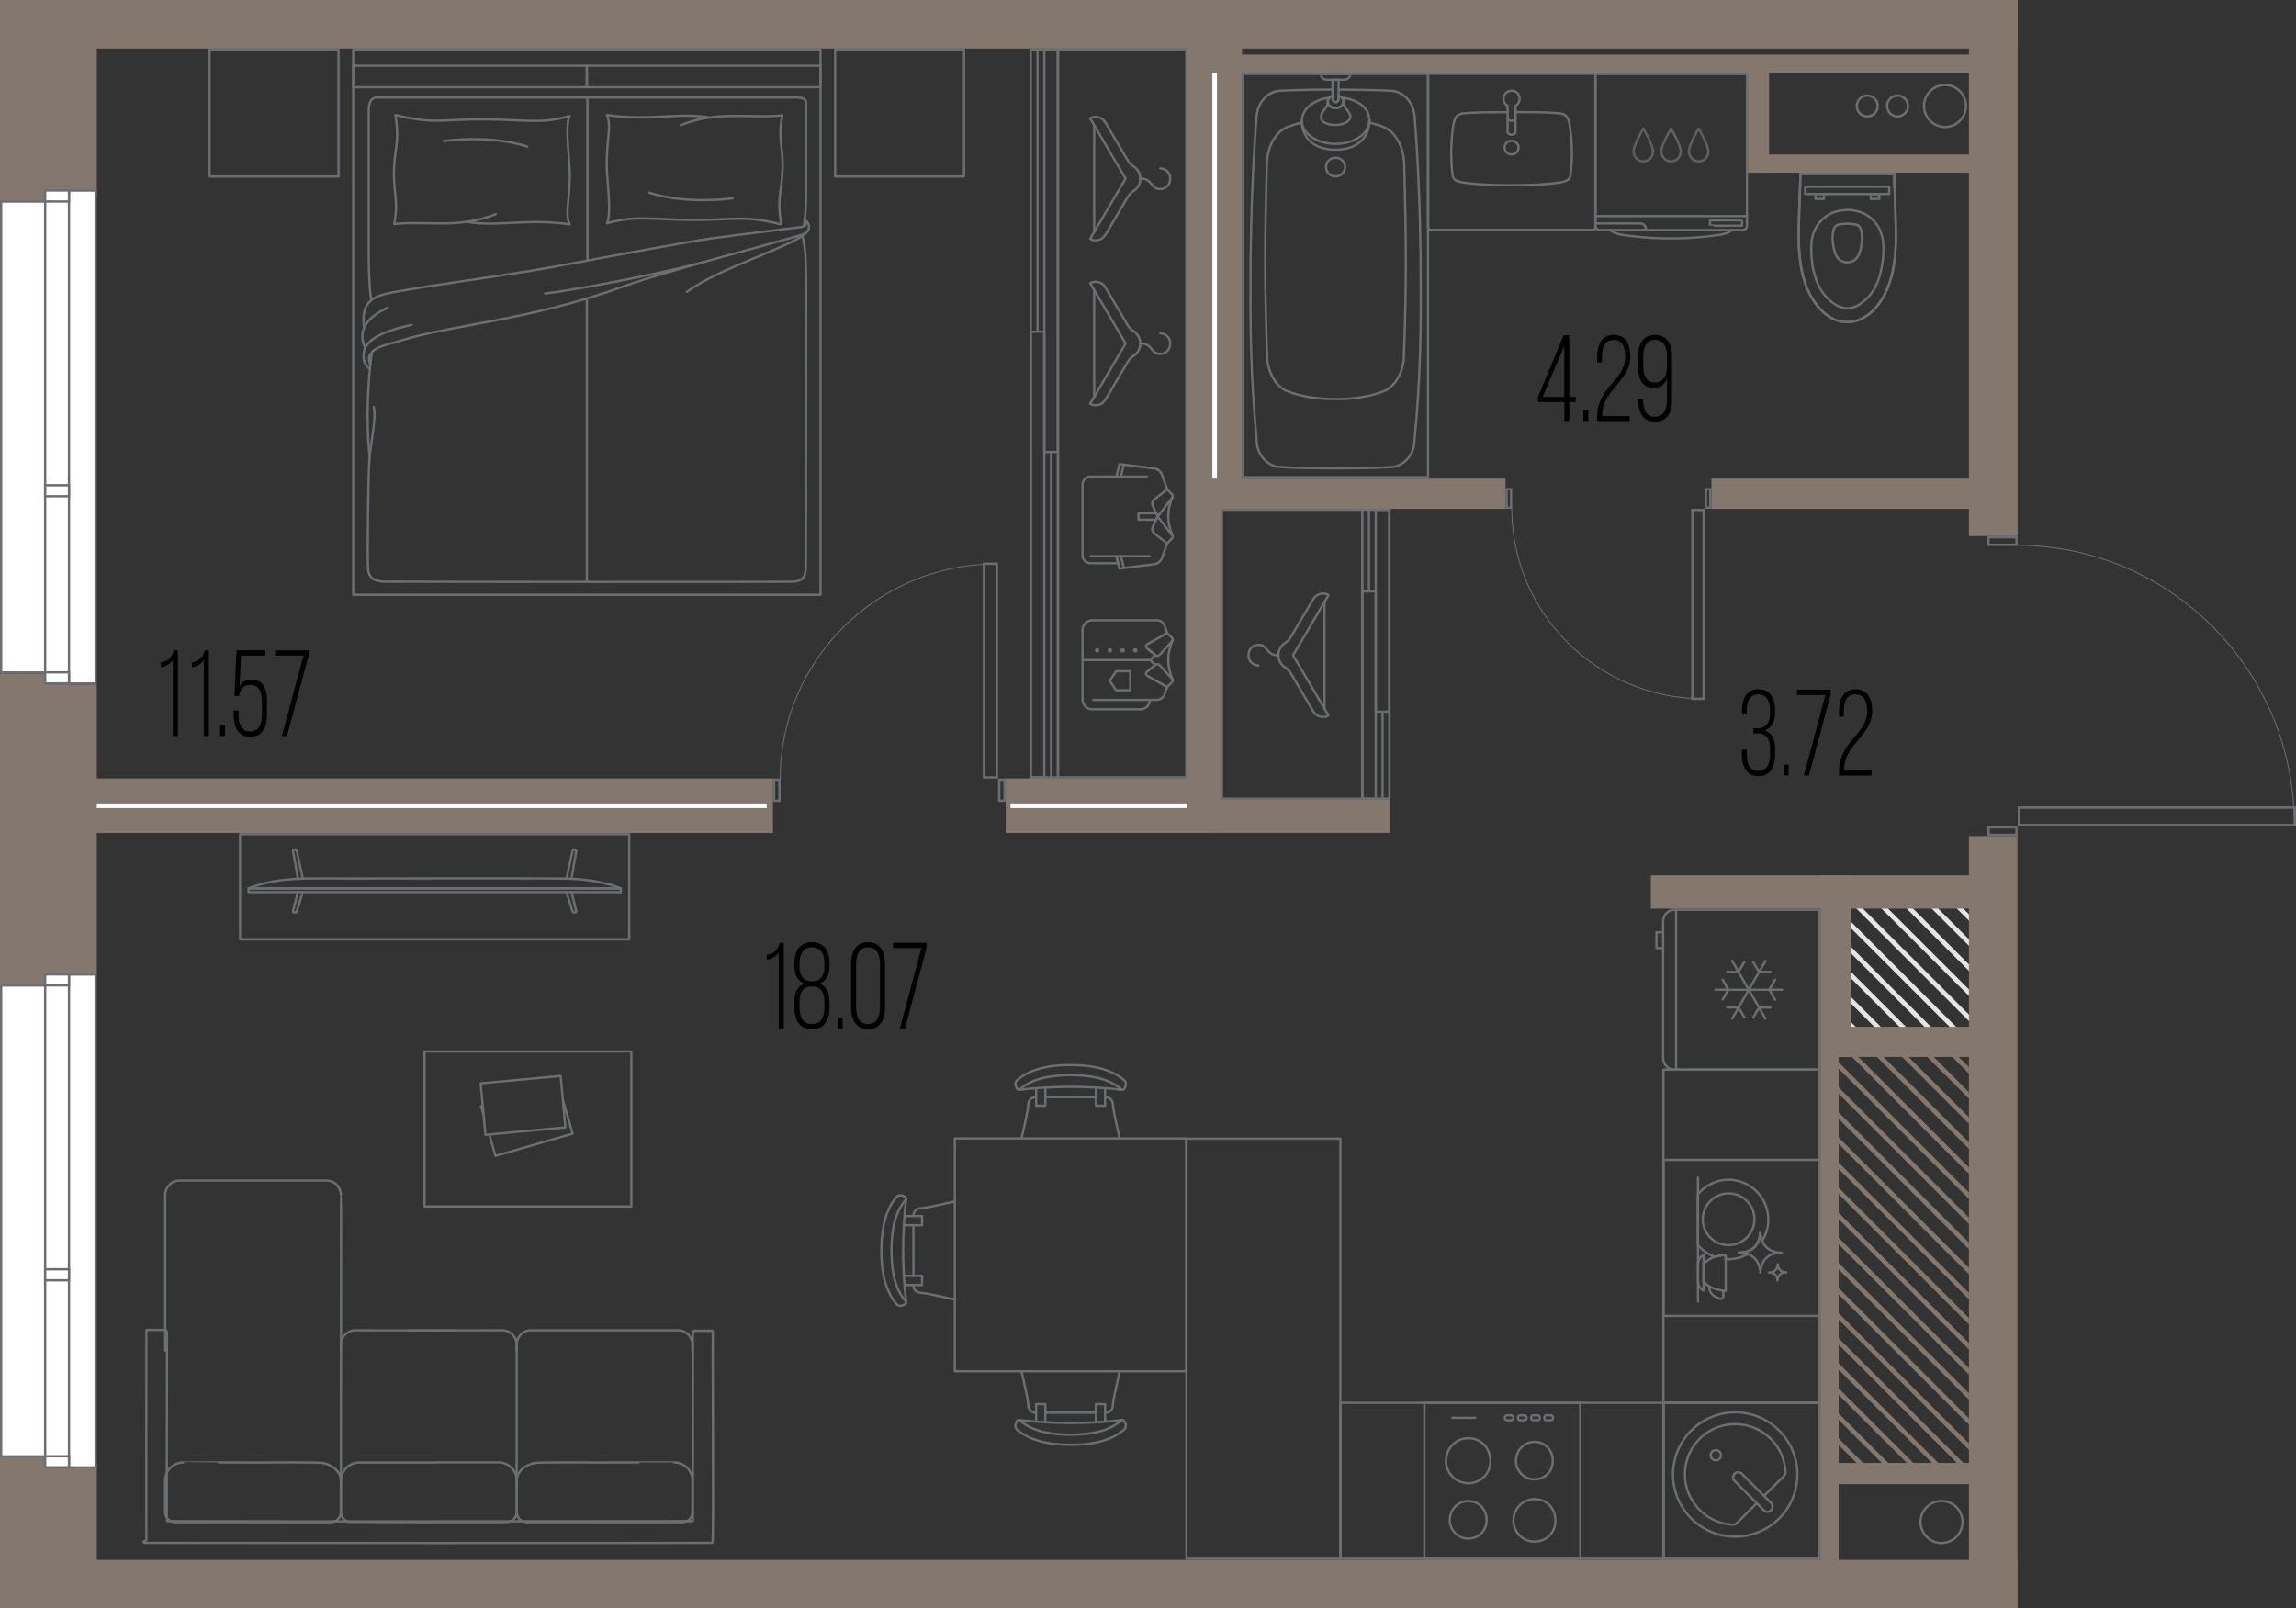 <?xml version="1.0" encoding="UTF-8"?><svg xmlns="http://www.w3.org/2000/svg" viewBox="0 0 250.4 175.42"><rect x="0" y="0" width="250.4" height="175.42" fill="#333333" stroke="none"/><defs><style>.cls-1,.cls-2{stroke-linecap:round;stroke-linejoin:round;stroke-width:.25px;}.cls-1,.cls-2,.cls-3,.cls-4{fill:none;}.cls-1,.cls-4{stroke:#6d6e71;}.cls-2{stroke:#606060;}.cls-5{fill:#fff;}.cls-3{stroke:#fff;stroke-width:.5px;}.cls-3,.cls-4{stroke-miterlimit:10;}.cls-6{fill:#e5e5e5;}.cls-7{fill:#6d6e71;}.cls-4{stroke-width:.1px;}.cls-8{fill:#84776d;}</style></defs><g id="_шахта_цвет"><polygon class="cls-8" points="199.97 159.08 199.97 159.78 201.26 161.07 201.97 161.07 199.97 159.08"/><polygon class="cls-8" points="199.97 156.34 199.97 157.05 204 161.07 204.7 161.07 199.97 156.34"/><polygon class="cls-8" points="199.97 153.6 199.97 154.31 206.73 161.07 207.44 161.07 199.97 153.6"/><polygon class="cls-8" points="199.97 150.87 199.97 151.58 209.47 161.07 210.18 161.07 199.97 150.87"/><polygon class="cls-8" points="199.97 148.13 199.97 148.84 212.21 161.07 212.91 161.07 199.97 148.13"/><polygon class="cls-8" points="199.97 145.4 199.97 146.1 214.73 160.87 214.73 160.16 199.97 145.4"/><polygon class="cls-8" points="199.97 142.66 199.97 143.37 214.73 158.13 214.73 157.42 199.97 142.66"/><polygon class="cls-8" points="199.97 139.92 199.97 140.63 214.73 155.39 214.73 154.69 199.97 139.92"/><polygon class="cls-8" points="199.97 137.19 199.97 137.9 214.73 152.66 214.73 151.95 199.97 137.19"/><polygon class="cls-8" points="199.97 134.45 199.97 135.16 214.73 149.92 214.73 149.21 199.97 134.45"/><polygon class="cls-8" points="199.97 131.72 199.97 132.42 214.73 147.18 214.73 146.48 199.97 131.72"/><polygon class="cls-8" points="199.97 128.98 199.97 129.69 214.73 144.45 214.73 143.74 199.97 128.98"/><polygon class="cls-8" points="199.97 126.24 199.97 126.95 214.73 141.71 214.73 141.01 199.97 126.24"/><polygon class="cls-8" points="199.97 123.51 199.97 124.21 214.73 138.98 214.73 138.27 199.97 123.51"/><polygon class="cls-8" points="199.97 120.77 199.97 121.48 214.73 136.24 214.73 135.53 199.97 120.77"/><polygon class="cls-8" points="199.97 118.04 199.97 118.74 214.73 133.5 214.73 132.8 199.97 118.04"/><polygon class="cls-8" points="199.97 115.3 199.97 116.01 214.73 130.77 214.73 130.06 199.97 115.3"/><polygon class="cls-8" points="201.04 113.64 200.34 113.64 214.73 128.03 214.73 127.33 201.04 113.64"/><polygon class="cls-8" points="203.78 113.64 203.07 113.64 214.73 125.3 214.73 124.59 203.78 113.64"/><polygon class="cls-8" points="206.52 113.64 205.81 113.64 214.73 122.56 214.73 121.85 206.52 113.64"/><polygon class="cls-8" points="209.25 113.64 208.55 113.64 214.73 119.82 214.73 119.12 209.25 113.64"/><polygon class="cls-8" points="211.99 113.64 211.28 113.64 214.73 117.09 214.73 116.38 211.99 113.64"/><polygon class="cls-8" points="214.72 113.64 214.02 113.64 214.73 114.35 214.73 113.64 214.72 113.64"/><polygon class="cls-6" points="201.45 111.06 201.45 111.76 201.8 112.11 202.5 112.11 201.45 111.06"/><polygon class="cls-6" points="201.45 108.32 201.45 109.03 204.53 112.11 205.24 112.11 201.45 108.32"/><polygon class="cls-6" points="201.45 105.58 201.45 106.29 207.27 112.11 207.98 112.11 201.45 105.58"/><polygon class="cls-6" points="201.45 102.85 201.45 103.56 210 112.11 210.71 112.11 201.45 102.85"/><polygon class="cls-6" points="201.45 100.11 201.45 100.82 212.74 112.11 213.45 112.11 201.45 100.11"/><polygon class="cls-6" points="202.89 98.82 202.18 98.82 215 111.63 215 110.92 202.89 98.82"/><polygon class="cls-6" points="205.63 98.82 204.92 98.82 215 108.89 215 108.18 205.63 98.82"/><polygon class="cls-6" points="208.36 98.82 207.66 98.82 215 106.16 215 105.45 208.36 98.82"/><polygon class="cls-6" points="211.1 98.82 210.39 98.82 215 103.42 215 102.71 211.1 98.82"/><polygon class="cls-6" points="213.84 98.82 213.13 98.82 215 100.68 215 99.98 213.84 98.82"/></g><g id="_водоотвод"><circle class="cls-1" cx="211.74" cy="166" r="2.29"/><circle class="cls-1" cx="212.12" cy="11.56" r="2.29"/><circle class="cls-1" cx="206.94" cy="11.56" r="1.14"/><circle class="cls-1" cx="203.64" cy="11.56" r="1.14"/></g><g id="_мебель"><line class="cls-1" x1="64.06" y1="28.34" x2="64.06" y2="10.63"/><rect class="cls-1" x="38.52" y="5.41" width="50.96" height="59.46"/><rect class="cls-1" x="64" y="7.17" width="25.48" height="2.34" transform="translate(153.48 16.68) rotate(-180)"/><rect class="cls-1" x="38.52" y="7.17" width="25.48" height="2.34" transform="translate(102.52 16.68) rotate(-180)"/><path class="cls-1" d="M77.41,12.82c-3.35-.6-6.52.41-11.22-.28.58,1.22-.16,3.21,0,6.11.11,1.98.48,4.74,0,5.71,3.16-.93,4.8-.37,9.73-.37,4.26,0,5.11-.54,9.27.48-.51-3.21.16-3.6.16-6.53,0-2.2-.52-2.92-.02-5.36-3.63.37-6.99-.56-11.09,1.07"/><path class="cls-1" d="M79.92,21.62s-4.9.75-9.11-.6"/><path class="cls-1" d="M50.9,24.19c3.35.6,6.52-.41,11.22.28-.58-1.22.16-3.21,0-6.11-.11-1.98-.48-4.74,0-5.71-3.16.93-4.8.37-9.73.37-4.26,0-5.11.54-9.27-.48.51,3.21-.16,3.6-.16,6.53,0,2.2.52,2.92.02,5.36,3.63-.37,6.99.56,11.09-1.07"/><path class="cls-1" d="M48.38,15.38s4.9-.75,9.11.6"/><path class="cls-1" d="M87.66,24.67s.26-1.41.25-3.55,0-9.48,0-9.81,0-.68-1.14-.68-45.16,0-45.67,0-.88.41-.88,1.33,0,13.36,0,16.31c0,1.59.1,3.77.29,4.45"/><path class="cls-1" d="M87.73,24.23c.28.23.15.43-.31.52s-6.61.8-9.82,1.25c-3.21.45-12.02,2.15-17.36,3.13-5.34.98-16.99,2.46-18.7,3.07-1.4.5-2.11,1.3-1.84,3.53"/><path class="cls-1" d="M42.27,33.56c-3.75,1.74-2.66,3.87-2.44,4.39"/><path class="cls-1" d="M44.89,35.44c-2.08.43-4.94,1.28-5.21,2.96-.22,1.38.66,1.84.66,1.84"/><path class="cls-1" d="M87.76,23.98c.45.2.86,1.22-.22,1.59-1.67.57-14.83,3.97-19.34,5.6-10.7,3.87-18.55,4.13-24.57,6-1.43.45-4.03.8-3.24,2.6"/><path class="cls-1" d="M40.58,38.38c-.17.72-.82,6.2-.27,11.49"/><path class="cls-1" d="M40.78,44.38c.24,1.3-.28,3.62-.46,5.31-.18,1.68-.25,10.73-.19,12.19s.9,1.63,2.83,1.56"/><path class="cls-1" d="M42.96,63.44c2.24.03,42.43.04,43.42.01s1.51-.34,1.51-1.72c0-.91.03-17.02.03-26.78,0-5.04.06-7.78-.43-9.21"/><path class="cls-1" d="M87.91,25.38c-1.28,1.43-9.49,3.83-13.01,6.46"/><path class="cls-1" d="M76.73,28.58c-2.68.77-11.5,2.67-17.28,3.44"/><rect class="cls-1" x="91.19" y="5.3" width="13.84" height="14.06" transform="translate(85.78 110.44) rotate(-90)"/><rect class="cls-1" x="22.98" y="5.3" width="13.84" height="14.06" transform="translate(17.56 42.23) rotate(-90)"/><line class="cls-1" x1="64" y1="63.46" x2="64" y2="32.72"/><path class="cls-1" d="M75.51,147.31c0-.15.01-.69-.01-.84-.02-.13-.05-.26-.1-.39-.2-.5-.67-.89-1.2-.97-.08-.01-.17-.02-.25-.02-.04,0-16,0-16.04,0-.05,0-.1,0-.14,0-.19.02-.38.07-.55.16-.27.13-.49.34-.65.6-.09.15-.15.31-.19.47-.02.07-.03.15-.03.22,0,.03,0,.07,0,.11,0,.02,0,14.83,0,14.84"/><path class="cls-1" d="M66.05,159.51c-.29.02-7.61-.06-7.7.06,0,0-.03,0-.03,0-.47.09-.92.28-1.29.59-.34.28-.6.67-.66,1.11,0,.06-.01.12-.02.18,0,.01,0,.03,0,.04,0,.04,0,3.43,0,3.47,0,.09.02.19.05.28.11.37.42.66.79.75.07.02.14.03.21.03.11,0,16.97,0,17.07,0,.13,0,.25-.03.37-.08.21-.09.4-.25.52-.44.11-.17.16-.37.16-.58,0-.04,0-3.43,0-3.47,0-.05,0-.11,0-.16-.02-.18-.06-.36-.13-.53-.22-.54-.68-.97-1.23-1.15-.15-.05-.31-.08-.47-.1-.05,0-.11,0-.16,0,0-.01-7.46,0-7.46,0h0Z"/><path class="cls-1" d="M18.02,147.31c0-.1,0-16.99,0-17.08,0-.11.03-.22.06-.33.1-.37.35-.69.67-.9.21-.13.46-.22.71-.24.05,0,.09,0,.14,0,.11,0,16.01,0,16.11,0,.14,0,.27.04.4.08.32.11.6.32.79.6.13.19.22.42.26.65.01.06.02.13.02.2.05.06-.03,31.15,0,31.21"/><path class="cls-1" d="M27.48,159.51c.29.02,7.61-.06,7.7.06,0,0,.03,0,.03,0,.47.09.92.28,1.29.59.34.28.61.68.66,1.13.03.05,0,3.56.01,3.68,0,.09-.02.19-.05.28-.11.37-.43.66-.81.74-.06.01-.13.02-.19.03-.13,0-16.96,0-17.08,0-.12,0-.24-.03-.35-.08-.21-.09-.4-.25-.52-.44-.11-.17-.16-.37-.16-.58,0-.04,0-3.43,0-3.47,0-.05,0-.11,0-.16.02-.18.06-.36.13-.53.22-.54.68-.97,1.23-1.15.15-.05.31-.08.47-.1.05,0,.11,0,.16,0,0-.01,7.46,0,7.46,0h0Z"/><path class="cls-1" d="M47.55,159.51s-8.35,0-8.38,0c-.06,0-.12,0-.18.01-.15.02-.3.05-.45.1-.67.22-1.19.82-1.32,1.51-.06.16-.03,3.61-.03,3.86,0,.14.04.27.1.39.13.28.38.49.66.58.08.03.17.04.25.05.03.02,17,0,17.05,0,.24,0,.49-.09.68-.24.2-.16.33-.37.39-.62.02-.08.03-.16.03-.24v-3.43s0-.08,0-.11c0-.04,0-.09-.01-.14-.08-.71-.58-1.33-1.24-1.59-.18-.07-.37-.12-.56-.14-.05,0-.11,0-.16,0-.04,0-6.77,0-6.82,0Z"/><path class="cls-1" d="M56.35,147.31c0-.23.02-.74-.03-.96-.07-.35-.26-.66-.53-.89-.14-.12-.31-.21-.48-.28-.13-.05-.27-.07-.4-.09-.03,0-.07,0-.11,0-.02,0-10.15.02-10.18.01"/><path class="cls-1" d="M37.18,147.31c0-.23-.02-.74.03-.96.07-.35.26-.66.53-.89.14-.12.31-.21.48-.28.13-.05.27-.07.4-.09.03,0,.07,0,.11,0,.02,0,10.82.02,10.84.01"/><path class="cls-1" d="M15.67,168.11s0,.01,0,.01c0,0,0,.01,0,.01,0,0,0,.01,0,.01,0,0,0,.01,0,.01,0,0,0,.01,0,.01,0,0,0,.01,0,.01,0,0,0,.01,0,.01,0,0,0,.01,0,.01,0,0,0,.01,0,.01,0,0,0,.01,0,.01,0,.01,0,.01,0,.01,0,.01,0,.01,0,.01,0,.01.01.01.01.01,0,0,.01.01.01.01,0,0,.01.01.01.01.01,0,.01.01.01.01.01,0,.01,0,.01,0,.01,0,.01,0,.01,0,0,0,.01,0,.01,0,0,0,.01,0,.01,0,0,0,.01,0,.01,0,0,0,.01,0,.01,0,4,.02,57.85.04,61.85,0,0,0,0,0,.01,0,0,0,0,0,.01,0,0,0,0,0,.01,0,0,0,0,0,.01,0,0,0,0,0,.01,0,0,0,0,0,.01-.01,0,0,0,0,.01-.01,0,0,0,0,.01-.01,0,0,0,0,.01-.01,0,0,0,0,0-.01,0,0,0,0,0-.01,0,0,0,0,0-.01.12-.18-.01-22.76.02-22.96,0,0,0,0,0-.01,0,0,0,0,0-.01,0,0,0,0,0-.01,0,0,0,0,0-.01,0,0,0,0,0-.01,0,0,0,0,0-.01,0,0,0,0-.01-.01,0,0,0,0-.01-.01,0,0,0,0-.01-.01,0,0,0,0-.01-.01,0,0,0,0-.01,0,0,0,0,0-.01,0,0,0,0,0-.01,0,0,0,0,0-.01,0,0,0,0,0-.01,0,0,0,0,0-.01,0,0,0,0,0-.01,0,0,0,0,0-.01,0,0,0,0,0-.01,0,0,0,0,0-.01,0,0,0,0,0-.01,0,0,0,0,0-.01,0,0,0,0,0-.01,0h-1.82s0,0-.01,0c0,0,0,0-.01,0,0,0,0,0-.01,0,0,0,0,0-.01,0,0,0,0,0-.01,0,0,0,0,0-.01,0,0,0,0,0-.01,0,0,0,0,0-.01,0,0,0,0,0-.01,0,0,0,0,0-.01,0,0,0,0,0-.01,0,0,0,0,0-.01,0,0,0,0,0-.01,0,0,0,0,0-.01.01,0,0,0,0-.01.01,0,0,0,0-.01.01,0,0,0,0-.01.01,0,0,0,0,0,.01,0,0,0,0,0,.01,0,0,0,0,0,.01,0,0,0,0,0,.01,0,0,0,0,0,.01,0,0,0,0,0,.01,0,0,0,0,0,.01,0,0,0,0,0,.01,0,0,0,0,0,.01,0,0,0,0,0,.01,0,0,0,0,0,.01,0,0,0,0,0,.01,0,0,0,0,0,.01-.01.07.02,20.42,0,20.48,0,0,0,0,0,.01,0,0,0,0,0,.01,0,0,0,0,0,.01,0,0,0,0,0,.01,0,0,0,0,0,.01,0,0,0,0,0,.01,0,0,0,0,0,.01,0,0,0,0-.01.01,0,0,0,0-.01.01,0,0,0,0-.01.01,0,0,0,0-.01.01,0,0,0,0-.01,0,0,0,0,0-.01,0,0,0,0,0-.01,0,0,0,0,0-.01,0,0,0,0,0-.01,0,0,0,0,0-.01,0-14.3.01-42.88.05-57.17,0,0,0-.01,0-.01,0,0,0-.01,0-.01,0-.01,0-.01,0-.01,0-.01,0-.01,0-.01,0-.01,0-.01-.01-.01-.01,0,0-.01-.01-.01-.01,0,0-.01-.01-.01-.01,0-.01-.01-.01-.01-.01,0-.01,0-.01,0-.01,0-.01,0-.01,0-.01,0,0,0-.01,0-.01,0,0,0-.01,0-.01,0,0,0-.01,0-.01,0,0,0-.01,0-.01,0,0,0-.01,0-.01,0,0,0-.01,0-.01-.05-.07.02-20.42,0-20.49-.01-.14-.13-.24-.26-.24h-1.82s-.01,0-.01,0c0,0-.01,0-.01,0,0,0-.01,0-.01,0,0,0-.01,0-.01,0,0,0-.01,0-.01,0,0,0-.01,0-.01,0,0,0-.01,0-.01,0,0,0-.01,0-.01,0,0,0-.01,0-.01,0,0,0-.01,0-.01,0,0,0-.01,0-.01,0-.01,0-.01,0-.01,0-.01,0-.01,0-.01,0-.01,0-.01.01-.01.01,0,0-.01.01-.01.01,0,0-.01.01-.01.01,0,.01-.01.01-.01.01,0,.01,0,.01,0,.01,0,.01,0,.01,0,.01,0,0,0,.01,0,.01,0,0,0,.01,0,.01,0,0,0,.01,0,.01,0,0,0,.01,0,.01,0,0,0,.01,0,.01,0,0,0,.01,0,.01,0,0,0,.01,0,.01,0,0,0,.01,0,.01,0,0,0,.01,0,.01-.01.03,0,22.75,0,22.79Z"/><path class="cls-1" d="M46.3,131.59v-16.91s22.55,0,22.55,0v16.91s-22.55,0-22.55,0ZM52.42,118.16l.52,5.61,8.72-.81-.52-5.61-8.72.81ZM52.65,120.6l-.18.05.27.93-.09-.98ZM54.04,126.07l8.41-2.43-1.07-3.69.28,3.01-8.3.77.68,2.34Z"/><g id="AG-FURNITURE"><g id="POLYLINE"><polyline class="cls-1" points="113 154.93 113 153.14 114 153.14 114 155.03"/></g><g id="POLYLINE-2"><polyline class="cls-1" points="120.52 154.93 120.52 153.14 119.52 153.14 119.52 155.03"/></g><g id="POLYLINE-3"><path class="cls-1" d="M111.16,154.88c3.7.43,7.5.43,11.21,0"/></g><g id="POLYLINE-4"><path class="cls-1" d="M116.76,157.58c1.74,0,3.58-.21,5.1-1.12.23-.14.45-.3.66-.47.09-.08.2-.17.23-.29.05-.15.04-.31-.02-.46-.05-.1-.1-.25-.19-.31-.06-.05-.14-.06-.21-.03-.06.03-.11.09-.16.13-1.5,1.22-3.54,1.43-5.41,1.45-1.87-.02-3.91-.23-5.41-1.45-.05-.04-.1-.1-.16-.13-.07-.04-.16-.02-.22.03-.09.07-.13.22-.18.31-.07.15-.07.32-.02.47.04.12.14.2.23.28.2.17.43.33.66.47,1.53.91,3.36,1.11,5.1,1.12Z"/></g></g><line class="cls-1" x1="114" y1="154.08" x2="119.52" y2="154.08"/><g id="AG-FURNITURE-2"><g id="POLYLINE-5"><polyline class="cls-1" points="120.52 118.81 120.52 120.6 119.52 120.6 119.52 118.72"/></g><g id="POLYLINE-6"><polyline class="cls-1" points="113 118.81 113 120.6 114 120.6 114 118.72"/></g><g id="POLYLINE-7"><path class="cls-1" d="M122.36,118.86c-3.7-.43-7.5-.43-11.21,0"/></g><g id="POLYLINE-8"><path class="cls-1" d="M116.76,116.16c-1.74,0-3.58.21-5.1,1.12-.23.14-.45.3-.66.47-.09.08-.2.17-.23.29-.05.15-.04.31.02.46.05.1.1.25.19.31.06.05.14.06.21.03.06-.03.11-.09.16-.13,1.5-1.22,3.54-1.43,5.41-1.45,1.87.02,3.91.23,5.41,1.45.05.04.1.1.16.13.07.04.16.02.22-.03.09-.07.13-.22.18-.31.07-.15.07-.32.02-.47-.04-.12-.14-.2-.23-.28-.2-.17-.43-.33-.66-.47-1.53-.91-3.36-1.11-5.1-1.12Z"/></g></g><line class="cls-1" x1="119.52" y1="119.66" x2="114" y2="119.66"/><path class="cls-1" d="M112.94,154.08c-.42,0-.77-.33-.79-.75-.04-.78-.39-2.12-.74-3.76"/><path class="cls-1" d="M120.58,154.08c.42,0,.77-.33.79-.75.04-.78.39-2.12.74-3.76"/><path class="cls-1" d="M122.11,124.18c-.35-1.65-.7-2.99-.74-3.77-.02-.42-.37-.75-.79-.75"/><path class="cls-1" d="M111.41,124.18c.35-1.65.7-2.99.74-3.77.02-.42.37-.75.79-.75"/><rect class="cls-1" x="104.06" y="124.25" width="25.39" height="25.25" transform="translate(253.63 20.11) rotate(90)"/><g id="AG-FURNITURE-3"><g id="POLYLINE-9"><polyline class="cls-1" points="98.77 132.63 100.56 132.63 100.56 133.63 98.68 133.63"/></g><g id="POLYLINE-10"><polyline class="cls-1" points="98.77 140.15 100.56 140.15 100.56 139.15 98.68 139.15"/></g><g id="POLYLINE-11"><path class="cls-1" d="M98.82,130.79c-.43,3.7-.43,7.5,0,11.21"/></g><g id="POLYLINE-12"><path class="cls-1" d="M96.12,136.39c0,1.74.21,3.58,1.12,5.1.14.23.3.45.47.66.08.09.17.2.29.23.15.05.31.04.46-.02.1-.05.25-.1.31-.19.05-.06.06-.14.03-.21-.03-.06-.09-.11-.13-.16-1.22-1.5-1.43-3.54-1.45-5.41.02-1.87.23-3.91,1.45-5.41.04-.05.1-.1.13-.16.04-.07.02-.16-.03-.22-.07-.09-.22-.13-.31-.18-.15-.07-.32-.07-.47-.02-.12.04-.2.14-.28.23-.17.2-.33.43-.47.66-.91,1.53-1.11,3.36-1.12,5.1Z"/></g></g><line class="cls-1" x1="99.62" y1="133.63" x2="99.62" y2="139.15"/><path class="cls-1" d="M99.62,132.57c0-.42.33-.77.75-.79.78-.04,2.12-.39,3.76-.74"/><path class="cls-1" d="M99.62,140.21c0,.42.33.77.75.79.78.04,2.12.39,3.76.74"/><circle class="cls-1" cx="189.24" cy="160.82" r="6.78"/><path class="cls-1" d="M192.38,163.16l2.13-2.13c.14-.14.22-.33.21-.53-.18-3.26-3.23-5.77-6.66-5.05-2.07.43-3.74,2.11-4.18,4.18-.72,3.43,1.79,6.47,5.05,6.66.2.01.39-.07.53-.21l2.13-2.13"/><circle class="cls-1" cx="187.13" cy="158.72" r=".56"/><rect class="cls-1" x="188.34" y="162.17" width="5.65" height="1.12" rx=".56" ry=".56" transform="translate(171.06 -87.51) rotate(45)"/><rect class="cls-1" x="181.41" y="153" width="17.01" height="17.01" transform="translate(351.42 -28.41) rotate(90)"/><rect class="cls-1" x="181.41" y="153" width="17.01" height="17.01" transform="translate(351.42 -28.41) rotate(90)"/><path class="cls-1" d="M182.79,99.23v17.43s0-17.43,0-17.43ZM182.62,116.66c-.68,0-1.24-.56-1.24-1.24v-14.95c0-.68.56-1.24,1.24-1.24h15.8s0,17.43,0,17.43h-15.8ZM181.35,103.41h-.7s0-1.73,0-1.73h.7M187.08,107.95h7.29M193.58,109.03l-.62-1.08.62-1.08M187.87,106.86l.62,1.08-.62,1.08M188.9,104.79l3.64,6.31M191.21,110.97l.63-1.08h1.25M190.23,104.93l-.63,1.08h-1.25M192.55,104.79l-3.64,6.31M188.36,109.88h1.25s.63,1.08.63,1.08M193.09,106.01h-1.25s-.63-1.08-.63-1.08"/><path class="cls-1" d="M155.34,153v17.01s17.01,0,17.01,0v-17.01s-17.01,0-17.01,0ZM160.12,167.81c-1.1,0-2.01-.91-2.01-2,0-1.18.91-2.09,2.01-2.09,1.19,0,2.01.91,2.01,2.09,0,1.09-.82,2-2.01,2ZM167.34,161.35c-1.1,0-2.01-.91-2.01-2,0-1.18.91-2.09,2.01-2.09,1.19,0,2.01.91,2.01,2.09,0,1.09-.82,2-2.01,2ZM167.34,168.14c-1.25,0-2.29-1.03-2.29-2.27,0-1.34,1.04-2.37,2.29-2.37,1.35,0,2.29,1.03,2.29,2.37,0,1.24-.94,2.27-2.29,2.27ZM160.12,161.77c-1.32,0-2.42-1.09-2.42-2.4,0-1.42,1.1-2.51,2.42-2.51,1.43,0,2.42,1.09,2.42,2.51,0,1.31-.99,2.4-2.42,2.4Z"/><rect class="cls-1" x="168.43" y="154.37" width=".94" height=".55" rx=".24" ry=".24" transform="translate(337.79 309.28) rotate(-180)"/><rect class="cls-1" x="166.99" y="154.37" width=".94" height=".55" rx=".24" ry=".24" transform="translate(334.92 309.28) rotate(-180)"/><rect class="cls-1" x="165.55" y="154.37" width=".94" height=".55" rx=".24" ry=".24" transform="translate(332.04 309.28) rotate(-180)"/><rect class="cls-1" x="164.11" y="154.37" width=".94" height=".55" rx=".24" ry=".24" transform="translate(329.16 309.28) rotate(-180)"/><line class="cls-1" x1="160.9" y1="154.64" x2="158.38" y2="154.64"/><rect class="cls-1" x="181.41" y="126.51" width="17.01" height="17.01" transform="translate(324.93 -54.9) rotate(90)"/><circle class="cls-1" cx="188.52" cy="132.98" r="2.82"/><path class="cls-1" d="M192.93,138.78s.01,0,.02,0c.02,0,.05,0,.07,0,.05,0,.1,0,.15-.02.22-.04.4-.14.52-.3.06-.08.11-.17.14-.28.03-.09.04-.18.05-.29,0,0,0,0,0,0,0,0,0,0,0,0,0,0,0,.02,0,.02,0,0,0,0,0,.01.01.21.08.4.21.55.09.11.21.19.35.24.1.04.21.06.34.06h0s.03,0,.04,0c0,0,0,0,0,0,0,0,0,0,0,0,0,0,0,0,0,0,0,0,0,0,0,0-.02,0-.04,0-.06,0-.02,0-.04,0-.06,0-.13,0-.24.04-.35.08-.14.06-.25.16-.34.29-.06.09-.1.2-.13.31-.02.07-.03.21-.03.21,0,0,0,0,0,0,0-.01,0-.03,0-.04,0-.02,0-.04,0-.06-.02-.16-.08-.3-.16-.43-.08-.12-.2-.21-.33-.27-.09-.04-.17-.06-.26-.07-.05,0-.09,0-.14-.01-.01,0-.02,0-.03,0,0,0-.01,0-.01,0,0,0,0,0,0,0,0,0,0,0,0,0Z"/><line class="cls-1" x1="185.18" y1="128.44" x2="185.18" y2="141.95"/><path class="cls-1" d="M188.2,137.3c.11,0,.2.04.31.04.76,0,1.46-.21,2.08-.55-.17-.06-.34-.12-.52-.14-.11-.01-.23-.02-.34-.03-.03,0-.06,0-.08,0-.02,0-.03,0-.03,0,0,0,0,0,0,0,0,0,0,0,0,0,.01,0,.03,0,.05,0,.06,0,.11,0,.17-.01.12,0,.25-.02.37-.04.55-.09.98-.34,1.28-.73.15-.2.27-.42.35-.68.07-.21.11-.44.12-.7,0,0,0-.01,0-.02,0,0,0,0,.01,0,0,0,0,.04,0,.06,0,0,0,.02,0,.03.02.29.09.56.2.81.43-.67.68-1.47.68-2.32,0-2.4-1.95-4.35-4.35-4.35-1.35,0-2.54.63-3.34,1.59v5.52c.5.6,1.16,1.05,1.9,1.31.59-.19,1.12-.21,1.12-.21v.45Z"/><path class="cls-1" d="M192.05,138.28c.06-.27.17-.53.31-.75.2-.31.48-.55.82-.7.26-.12.54-.18.86-.21.05,0,.1,0,.14,0,.04,0,.09,0,.14,0,0,0,0,0,0,0,0,0,0,0,0,0,0,0,0,0,0,0,0,0,0,0,0,0-.03,0-.07,0-.11,0h0c-.31,0-.58-.06-.84-.15-.36-.12-.65-.32-.87-.59-.13-.16-.23-.35-.31-.54-.1-.25-.18-.51-.2-.81,0,0,0-.02,0-.03,0-.02,0-.06,0-.06,0,0-.01,0-.01,0,0,0,0,0,0,.02-.01.26-.05.49-.12.7-.08.26-.2.49-.35.68-.31.39-.74.64-1.28.73-.12.02-.25.03-.37.04-.06,0-.11,0-.17.01-.02,0-.03,0-.05,0,0,0,0,0,0,0,0,0,0,0,0,0,0,0,.01,0,.03,0,.03,0,.06,0,.08,0,.11,0,.23.01.34.03.18.02.35.08.52.14.04.02.08.02.13.03.34.15.62.37.82.66.21.3.34.65.4,1.04,0,.05.01.1.02.15,0,.04,0,.07,0,.11,0,0,0,0,0,0,0,0,.04-.34.08-.51Z"/><path class="cls-1" d="M188.2,137.3v-.45s-.53.02-1.12.21c-.48.15-1,.41-1.3.87v1.77c.66,1.03,2.42,1.09,2.42,1.09v-3.49Z"/><path class="cls-1" d="M185.79,139.7v-1.77s0-1.09,0-1.09l-.1.07c-.32.22-.51.59-.51.98v1.84c0,.39.19.76.51.98l.1.07v-1.09Z"/><path class="cls-1" d="M187.94,140.76v.63c0,.2-.21.34-.4.25l-.45-.21c-.36-.17-.61-.5-.67-.89l-.05-.28"/><rect class="cls-1" x="181.41" y="116.66" width="17.01" height="36.34" transform="translate(379.83 269.66) rotate(180)"/><rect class="cls-1" x="146.17" y="153" width="35.24" height="17.01" transform="translate(327.59 323.01) rotate(180)"/><rect class="cls-1" x="129.39" y="124.19" width="16.79" height="45.82"/><g id="POLYLINE-13"><line class="cls-1" x1="196.36" y1="18.96" x2="206.58" y2="18.96"/></g><g id="POLYLINE-14"><path class="cls-1" d="M201.27,24.4c-.37.04-.79.02-1.09.27-.45.47-.33,1.72-.21,2.33.09.41.2.84.47,1.15.56.67,1.64.61,2.13-.11.24-.34.34-.78.41-1.18.1-.59.22-1.87-.31-2.25-.15-.11-.34-.14-.52-.16-.3-.04-.59-.06-.89-.05Z"/></g><g id="POLYLINE-15"><path class="cls-1" d="M201.22,22.92c-2.03.05-3.56,1.65-3.67,3.66-.11,1.84.26,4.19,1.47,5.63.61.7,1.41,1.37,2.37,1.41.97.04,1.79-.61,2.42-1.29,1-1.1,1.37-2.61,1.54-4.06.11-.98.11-2.01-.23-2.95-.6-1.63-2.2-2.53-3.9-2.41Z"/></g><g id="POLYLINE-16"><path class="cls-1" d="M196.36,18.96c-.07,2.02-.15,4.05-.19,6.07-.02,1.9.06,3.85.64,5.67.73,2.42,2.91,5.14,5.72,4.27,1.81-.63,2.96-2.4,3.55-4.14.62-1.85.7-3.82.68-5.76-.04-2.03-.12-4.08-.19-6.1-3.4-.02-6.81,0-10.21,0Z"/></g><g id="POLYLINE-17"><path class="cls-1" d="M196.36,18.96c-.06,1.92-.15,3.84-.19,5.76-.04,2.38.04,4.86,1.05,7.05,2.44,5.09,7.13,4.1,8.85-.89.6-1.77.71-3.67.7-5.52-.02-2.13-.13-4.26-.2-6.39"/></g><g id="POLYLINE-18"><line class="cls-1" x1="206.58" y1="18.96" x2="196.36" y2="18.96"/></g><path class="cls-1" d="M205.98,20.36h-9.03s-.07.03-.07.08v.72s9.16,0,9.16,0v-.72s-.03-.08-.07-.08Z"/><g id="POLYLINE-19"><path class="cls-1" d="M204.95,21.7c-.3,0-.61,0-.91,0-.02,0-.01,0-.02-.02,0-.12,0-.25,0-.38,0-.03-.01-.12,0-.14.02-.02.13,0,.16,0h.73s.03,0,.04.01c0,.18,0,.36,0,.53Z"/></g><g id="POLYLINE-20"><path class="cls-1" d="M197.99,21.7c.3,0,.61,0,.91,0,.02,0,.01,0,.02-.02,0-.12,0-.25,0-.38,0-.03.01-.12,0-.14-.02-.02-.13,0-.16,0h-.73s-.03,0-.04.01c0,.18,0,.36,0,.53Z"/></g><g id="AG-DETAILS"><g id="POLYLINE-22"><path class="cls-1" d="M165.62,16.1c.01-.48-.5-.86-.97-.72-.69.18-.76,1.12-.11,1.4.48.23,1.09-.16,1.07-.68Z"/></g></g><g id="AG-FIXTURE"><g id="POLYLINE-23"><path class="cls-1" d="M165.32,12.23c1.24,0,2.48,0,3.71.06,1.5.1,1.98-.05,2.2,1.62.18,1.27.24,2.56.17,3.85-.02.29-.04.58-.07.87-.03.27-.03.55-.16.8-.31.5-1.6.53-2.16.61-1.38.13-2.77.15-4.16.16-1.4,0-2.8-.03-4.19-.16-.33-.03-.66-.07-.99-.12-.41-.08-.93-.13-1.16-.51-.12-.25-.12-.53-.15-.79-.04-.42-.07-.84-.08-1.26-.04-1.17.02-2.34.19-3.49.22-1.67.75-1.47,2.24-1.58,1.21-.05,2.43-.05,3.64-.05"/></g><g id="POLYLINE-24"><path class="cls-1" d="M155.75,8.05h18.25s0,2.55,0,2.87c0,1.29,0,2.58,0,3.86,0,1.35,0,2.7,0,4.05,0,.51,0,5.08,0,5.59,0,.11,0,.23,0,.34,0,.19-.19.34-.38.32-3.26,0-8.17,0-11.43,0-1.05,0-2.09,0-3.14,0-.46,0-2.31,0-2.77,0-.13,0-.28.02-.39-.07-.13-.09-.15-.25-.14-.39,0-.23,0-.47,0-.7,0-.64,0-5.34,0-5.98,0-2.79,0-9.9,0-9.9Z"/></g></g><path class="cls-1" d="M165.58,10.26c-.31-.47-1.06-.5-1.41-.05-.35.4-.23,1.08.25,1.32v2.88c0,.37.86.37.86,0v-2.87c.45-.24.59-.87.29-1.28Z"/><path class="cls-1" d="M164.42,12.86c0,.43.86.43.86,0"/><g id="AG-FIXTURE-2"><g id="POLYLINE-25"><path class="cls-1" d="M175.63,25.09c3.96,0,7.93,0,11.89,0,.57,0,1.14,0,1.71,0,.27,0,.54,0,.81,0,.28,0,.51-.24.48-.52,0-2.5,0-7.46,0-7.46,0,0,0-6.15,0-9.04h-16.53c0,.29,0,1.11,0,1.39,0,1.28,0,2.55,0,3.83,0,2.56,0,5.12,0,7.67,0,1.23,0,2.37,0,3.61,0,.43.29.56.68.52.32,0,.64,0,.95,0Z"/></g><g id="POLYLINE-26"><line class="cls-1" x1="190.52" y1="23.57" x2="174" y2="23.57"/></g><g id="POLYLINE-27"><path class="cls-1" d="M175.63,25.09c.27.27.68.39,1.04.47.45.1.92.15,1.38.2,1.36.17,2.73.24,4.11.24,1.33,0,2.67-.06,3.99-.21.46-.05.93-.11,1.39-.18.47-.08,1-.19,1.36-.53"/></g></g><path class="cls-1" d="M179.5,24.99c0-.34-.28-.62-.62-.62h-4.84"/><path class="cls-1" d="M186.5,24.04s3.49-.03,3.49.01c0,0,0,.55,0,.55,0,0,0,.01-.01.01-.02-.01-3.49.03-3.49-.01,0,0,0-.55,0-.55,0,0,0-.01.01-.01Z"/><path class="cls-2" d="M178.17,16.55c0,.58.47,1.05,1.05,1.05s1.05-.47,1.05-1.05"/><path class="cls-2" d="M179.22,14.03s-1.13,1.88-1.05,2.52"/><path class="cls-2" d="M179.22,14.03s1.13,1.88,1.05,2.52"/><path class="cls-2" d="M181.19,16.55c0,.58.47,1.05,1.05,1.05s1.05-.47,1.05-1.05"/><path class="cls-2" d="M182.24,14.03s-1.13,1.88-1.05,2.52"/><path class="cls-2" d="M182.24,14.03s1.13,1.88,1.05,2.52"/><path class="cls-2" d="M184.21,16.55c0,.58.47,1.05,1.05,1.05s1.05-.47,1.05-1.05"/><path class="cls-2" d="M185.25,14.03s-1.13,1.88-1.05,2.52"/><path class="cls-2" d="M185.25,14.03s1.13,1.88,1.05,2.52"/><rect class="cls-1" x="135.57" y="8.06" width="20.17" height="43.98"/><g id="AG-FIXTURE-3"><g id="POLYLINE-28"><path class="cls-1" d="M145.33,9.77c-1.83,0-3.95.03-5.74.13-.19.01-.38.05-.56.1-.9.27-1.59,1.05-1.85,1.94-.07.22-.11.44-.13.67-.4,5-.6,10.41-.66,15.43-.04,8.14-.04,12.51.72,20.61.13.58.42,1.13.85,1.55.38.37.87.63,1.4.72,1.98.15,4.32.14,6.3.16,2.01-.03,4.36,0,6.35-.17.51-.09.98-.35,1.35-.71.43-.42.72-.97.85-1.55.77-8.1.77-12.47.72-20.61-.06-5.01-.26-10.43-.66-15.43-.02-.22-.07-.45-.13-.67-.27-.9-.98-1.69-1.9-1.95-.17-.05-.34-.08-.51-.09-1.79-.09-3.91-.12-5.74-.13"/></g><g id="POLYLINE-29"><path class="cls-1" d="M145.66,19.24c.75,0,1.27-.78.93-1.46-.38-.77-1.49-.77-1.87,0-.33.68.18,1.47.93,1.46Z"/></g><g id="POLYLINE-30"><path class="cls-1" d="M141.97,13.38c-.56.12-.98.25-1.51.45-.61.23-1.11.7-1.47,1.24-.55.83-.8,1.83-.83,2.82-.22,8.15-.26,13.25.05,21.4.07.53.21,1.05.43,1.54.34.74.87,1.42,1.61,1.78,1.7.7,3.57.91,5.4.92,1.82,0,3.7-.21,5.4-.92.74-.36,1.28-1.04,1.61-1.78.22-.49.36-1.01.43-1.54.32-8.15.27-13.25.05-21.4-.03-.99-.28-1.99-.83-2.82-.35-.52-.83-.98-1.41-1.22-.54-.21-1.01-.35-1.57-.48"/></g></g><path class="cls-1" d="M149.34,13.14c0,1.76-1.2,3.19-3.69,3.19s-3.69-1.43-3.69-3.19"/><path class="cls-1" d="M144.8,11.08c0,.79-.73,1.04-.73,1.66s.71.89,1.6.89c.88,0,1.6-.42,1.6-.89,0-.61-.73-.87-.73-1.66"/><path class="cls-1" d="M141.97,13.14c0,1.41,1.65,2.55,3.69,2.55,2.04,0,3.69-1.14,3.69-2.55s-1.31-2.29-3.02-2.5c.12.12.2.27.2.44,0,.39-.39.71-.86.71s-.86-.32-.86-.71c0-.17.08-.32.2-.44-1.72.22-3.02,1.25-3.02,2.5Z"/><path class="cls-1" d="M145.66,11.79c.48,0,.86-.32.86-.71,0-.17-.08-.32-.2-.44-.09-.09-.2-.17-.33-.22v.38c0,.18-.15.33-.33.33s-.33-.15-.33-.33v-.38c-.13.05-.24.12-.33.22-.12.12-.2.27-.2.44,0,.39.39.71.86.71Z"/><path class="cls-1" d="M145.66,11.14c.18,0,.33-.15.33-.33v-.38s0-1.73,0-1.73h-.66s0,1.73,0,1.73v.19s0,.19,0,.19c0,.18.15.33.33.33Z"/><path class="cls-1" d="M147.27,8.06h0c0,.35-.28.63-.63.63h-1.97c-.35,0-.63-.28-.63-.63h0c1.06,0,2.32,0,3.23,0Z"/><rect class="cls-1" x="148.56" y="55.6" width="2.97" height="31.51"/><rect class="cls-1" x="133.26" y="55.6" width="15.3" height="31.51"/><path class="cls-1" d="M149.3,64.49v-8.9s0,8.9,0,8.9Z"/><path class="cls-1" d="M150.78,87.11v-9.32s0,9.32,0,9.32Z"/><rect class="cls-1" x="150.04" y="55.6" width="1.48" height="22.02"/><rect class="cls-1" x="148.56" y="64.5" width="1.48" height="22.61"/><path class="cls-1" d="M137.25,72.58c-.5,0-1.09-.38-1.09-1.09s.47-1.16,1.09-1.16c1.1,0,.78,1.15,2.18,1.15"/><path class="cls-1" d="M143.24,65.31l-2.45,4.15c-.16.27-.38.49-.64.66-.44.28-.73.78-.73,1.34s.29,1.05.73,1.34c.26.17.48.39.64.66l2.45,4.15c.34.57,1.08.76,1.65.43l-3.87-6.57,3.87-6.57h0c-.57-.34-1.31-.15-1.65.43Z"/><line class="cls-1" x1="144.45" y1="65.64" x2="144.45" y2="77.29"/><path class="cls-1" d="M26.18,90.98h42.44s0,11.47,0,11.47H26.18s0-11.47,0-11.47Z"/><g id="AG-DIGITAL"><g id="POLYLINE-31"><polygon class="cls-1" points="67.71 96.89 67.71 97.3 27.11 97.3 27.11 96.89 67.71 96.89"/></g><g id="POLYLINE-32"><path class="cls-1" d="M33.94,95.81c-2.31.01-4.67.22-6.83,1.08,8.49,0,32.03,0,40.6,0-1.8-.72-3.74-.98-5.67-1.06-3.09-.06-25,0-28.1-.02Z"/></g><g id="POLYLINE-33"><path class="cls-1" d="M33.02,95.82c-.21-.97-.41-1.92-.62-2.88-.02-.1-.03-.22-.14-.26-.14-.06-.31,0-.29.18.07.47.17.94.25,1.42.09.52.18,1.03.27,1.55"/></g><g id="POLYLINE-34"><path class="cls-1" d="M33.02,97.3c-.21.67-.41,1.32-.62,1.99-.02.07-.03.17-.14.21-.14.04-.33,0-.3-.13.16-.69.35-1.38.52-2.07"/></g><g id="POLYLINE-35"><path class="cls-1" d="M61.79,97.3c.2.67.41,1.32.61,1.99.02.07.03.17.14.21.14.04.33,0,.3-.13-.16-.69-.35-1.38-.52-2.07"/></g><g id="POLYLINE-36"><path class="cls-1" d="M61.79,95.82c.21-.97.41-1.92.62-2.88.02-.1.03-.22.14-.26.14-.06.31,0,.29.18-.07.47-.17.94-.25,1.42-.09.52-.18,1.03-.27,1.55"/></g></g><rect class="cls-1" x="112.41" y="5.41" width="2.97" height="79.38"/><rect class="cls-1" x="115.38" y="5.41" width="14" height="79.38"/><path class="cls-1" d="M114.63,49.31v35.49s0-35.49,0-35.49Z"/><path class="cls-1" d="M113.15,5.41v30.6s0-30.6,0-30.6Z"/><rect class="cls-1" x="112.41" y="36.18" width="1.48" height="48.61"/><rect class="cls-1" x="113.89" y="5.41" width="1.48" height="43.89"/><path class="cls-1" d="M127.29,69.04l-.28-.79c-.13-.36-.47-.6-.85-.6h-7.04c-.58,0-1.06.47-1.06,1.06v7.59c0,.58.47,1.06,1.06,1.06h5.26c.57,0,1.02-.46,1.02-1.02h0"/><path class="cls-1" d="M119.22,76.33h6.93c.38,0,.72-.24.85-.6l.28-.79"/><path class="cls-1" d="M127.86,74.08l-1.38-1.52c-.13-.14-.35-.16-.49-.04l-.95.79c-.11.12-.08.3.06.38l2.19,1.24.55-.55c.08-.08.09-.21.02-.3Z"/><path class="cls-1" d="M127.84,69.59l-.55-.55-2.19,1.24c-.14.08-.17.26-.06.38l.95.79c.15.12.36.11.49-.04l1.38-1.52c.07-.09.06-.22-.02-.3Z"/><path class="cls-1" d="M127.89,69.83c-.63,1.46-.65,2.75,0,4.3"/><polyline class="cls-1" points="118.06 71.99 125.45 71.99 125.99 71.44 125.3 70.87"/><polygon class="cls-1" points="121.72 75.28 121.02 74.24 121.72 73.21 123.27 73.21 123.27 75.28 121.72 75.28"/><circle class="cls-1" cx="123.81" cy="70.93" r=".12"/><circle class="cls-1" cx="122.43" cy="70.93" r=".12"/><circle class="cls-1" cx="121.04" cy="70.93" r=".12"/><circle class="cls-1" cx="119.65" cy="70.93" r=".12"/><line class="cls-1" x1="125.45" y1="71.99" x2="125.99" y2="72.53"/><path class="cls-1" d="M125.07,51.98h-6.15c-.47,0-.86.38-.86.86v7.73c0,.47.38.86.86.86h3.03s-.19-.75-.19-.75"/><path class="cls-1" d="M127.29,59.28l-.57,1.58c-.12.33-.39.58-.73.66l-3.9.49-.34-1.33"/><path class="cls-1" d="M127.29,53.35l-.57-1.58c-.12-.33-.39-.58-.73-.66l-3.9-.49-.34,1.33"/><line class="cls-1" x1="118.95" y1="60.67" x2="125.37" y2="60.67"/><path class="cls-1" d="M127.86,58.42l-1.61-2.1-.53,1.13c-.12.25-.05.55.17.73l1.39,1.09.55-.55c.08-.08.09-.21.02-.3Z"/><path class="cls-1" d="M127.84,53.93l-.55-.55-1.39,1.09c-.22.17-.29.47-.17.73l.53,1.13,1.61-2.09c.07-.09.06-.22-.02-.3Z"/><path class="cls-1" d="M127.89,54.17c-.63,1.46-.65,2.75,0,4.3"/><polygon class="cls-1" points="124.16 56.68 124.16 55.97 126.09 55.97 126.25 56.32 126.08 56.68 124.16 56.68"/><line class="cls-1" x1="122.55" y1="61.85" x2="122.25" y2="60.67"/><line class="cls-1" x1="122.55" y1="50.73" x2="122.25" y2="51.91"/><path class="cls-1" d="M126.53,18.37c.5,0,1.09.38,1.09,1.09s-.47,1.16-1.09,1.16c-1.1,0-.78-1.15-2.18-1.15"/><path class="cls-1" d="M120.54,25.64l2.45-4.15c.16-.27.38-.49.64-.66.44-.28.73-.78.73-1.34s-.29-1.05-.73-1.34c-.26-.17-.48-.39-.64-.66l-2.45-4.15c-.34-.57-1.08-.76-1.65-.43l3.87,6.57-3.87,6.57h0c.57.34,1.31.15,1.65-.43Z"/><line class="cls-1" x1="119.33" y1="25.32" x2="119.33" y2="13.67"/><path class="cls-1" d="M126.53,36.35c.5,0,1.09.38,1.09,1.09s-.47,1.16-1.09,1.16c-1.1,0-.78-1.15-2.18-1.15"/><path class="cls-1" d="M120.54,43.62l2.45-4.15c.16-.27.38-.49.64-.66.44-.28.73-.78.73-1.34s-.29-1.05-.73-1.34c-.26-.17-.48-.39-.64-.66l-2.45-4.15c-.34-.57-1.08-.76-1.65-.43l3.87,6.57-3.87,6.57h0c.57.34,1.31.15,1.65-.43Z"/><line class="cls-1" x1="119.33" y1="43.29" x2="119.33" y2="31.64"/></g><g id="_стены"><rect class="cls-8" x="4.71" width="5.85" height="21.47"/><rect class="cls-8" x="4.71" y="74.66" width="5.85" height="31.72"/><rect class="cls-8" x="0" y="0" width="4.96" height="22.13"/><rect class="cls-8" x="0" y="73.46" width="4.96" height="33.91"/><rect class="cls-8" x="4.71" y="159.56" width="5.85" height="15.86"/><rect class="cls-8" x="0" y="158.9" width="4.96" height="16.52"/><rect class="cls-8" x="214.73" y="0" width="5.31" height="58.47"/><rect class="cls-8" x="6.61" y="0" width="213.43" height="5.29"/><rect class="cls-8" x="186.65" y="52.2" width="28.48" height="3.3"/><rect class="cls-8" x="130.16" y="52.2" width="34.03" height="3.3"/><rect class="cls-8" x="129.5" y="4.98" width="5.95" height="50.51"/><rect class="cls-8" x="129.5" y="54.84" width="3.63" height="33.04"/><rect class="cls-8" x="109.68" y="84.9" width="22.79" height="5.95"/><rect class="cls-8" x="132.25" y="87.21" width="19.38" height="3.63"/><rect class="cls-8" x="135.12" y="5.95" width="79.97" height="1.98"/><rect class="cls-8" x="190.62" y="7.65" width="2.31" height="11.19"/><rect class="cls-8" x="192.52" y="16.85" width="22.43" height="1.98"/><rect class="cls-8" x="10.04" y="84.9" width="74.26" height="5.95"/><rect class="cls-8" x="0" y="170.13" width="220.02" height="5.29"/><rect class="cls-8" x="180.04" y="95.47" width="35.23" height="3.63"/><rect class="cls-8" x="198.54" y="95.47" width="3.3" height="19.82"/><rect class="cls-8" x="201.17" y="111.99" width="14.11" height="3.29"/><rect class="cls-8" x="198.54" y="115.04" width="1.98" height="55.45"/><rect class="cls-8" x="200.2" y="159.56" width="14.69" height="2.31"/><rect class="cls-8" x="214.73" y="91.18" width="5.29" height="84.24"/></g><g id="_акуст_перегородки"><line class="cls-3" x1="132.47" y1="7.93" x2="132.47" y2="52.2"/><line class="cls-3" x1="10.56" y1="87.88" x2="83.62" y2="87.88"/><line class="cls-3" x1="110.21" y1="87.88" x2="129.5" y2="87.88"/></g><g id="_двери"><path class="cls-7" d="M109.43,85.16v2.05h-.33v-2.05h.33M109.68,84.91h-.83v2.55h.83v-2.55h0Z"/><path class="cls-7" d="M84.88,85.16v2.05h-.33v-2.05h.33M85.13,84.91h-.83v2.55h.83v-2.55h0Z"/><path class="cls-4" d="M85.08,84.98c0-12.97,10.58-23.48,23.63-23.48"/><path class="cls-7" d="M108.6,61.61v23.05s-1.17,0-1.17,0v-23.05s1.17,0,1.17,0M108.85,61.36h-1.67v23.55h1.67v-23.55h0Z"/><path class="cls-7" d="M186.4,53.48v1.76h-.23v-1.76h.23M186.65,53.23h-.73v2.26h.73v-2.26h0Z"/><path class="cls-7" d="M164.67,53.48v1.76h-.23v-1.76h.23M164.92,53.23h-.73v2.26h.73v-2.26h0Z"/><path class="cls-4" d="M164.87,55.42c0,11.48,9.37,20.79,20.92,20.79"/><path class="cls-7" d="M185.67,55.74v20.35h-.98v-20.35h.98M185.92,55.49h-1.48v20.85s1.48,0,1.48,0v-20.85h0Z"/><path class="cls-7" d="M219.79,90.36v.57h-2.79v-.57h2.79M220.04,90.11h-3.29v1.07h3.29v-1.07h0Z"/><path class="cls-7" d="M219.79,58.72v.57h-2.79v-.57h2.79M220.04,58.47h-3.29v1.07h3.29v-1.07h0Z"/><path class="cls-4" d="M219.95,59.47c16.71,0,30.26,13.64,30.26,30.45"/><path class="cls-7" d="M250.15,88.2v1.66h-29.85s0-1.65,0-1.65h29.85M250.4,87.95h-30.35v2.16h30.35v-2.16h0Z"/></g><g id="_площади"><path d="M171.15,43.85v2.07h-.54v-2.07h-2.87v-.57l2.78-6.71h.62v6.72h.71v.56h-.71ZM168.24,43.29h2.36v-5.57l-2.36,5.57Z"/><path d="M173.22,44.75v1.17h-.54v-1.17h.54Z"/><path d="M177.8,38.88c0,2.69-3.03,3.63-3.07,6.38v.11h3v.56h-3.55v-.45c0-3.29,3.07-4,3.07-6.56,0-1.08-.32-1.84-1.28-1.84s-1.26.8-1.26,1.8v.64h-.53v-.6c0-1.35.52-2.4,1.81-2.4s1.81,1.01,1.81,2.37Z"/><path d="M182.35,38.86v4.75c0,1.39-.54,2.39-1.85,2.39s-1.83-.97-1.83-2.33v-.12h.53v.15c0,1.01.37,1.75,1.29,1.75s1.31-.75,1.31-1.85v-2.29c-.26.69-.74.99-1.49.99-1.18,0-1.66-.96-1.66-2.28v-1.13c0-1.37.56-2.37,1.85-2.37s1.85,1,1.85,2.37ZM179.21,38.83v1.13c0,1.01.37,1.76,1.29,1.76s1.3-.75,1.3-1.76v-1.13c0-1.01-.37-1.76-1.3-1.76s-1.29.75-1.29,1.76Z"/><path d="M193.59,77.52v.23c0,.92-.4,1.65-1.12,1.93.76.25,1.12.97,1.12,1.89v.72c0,1.36-.53,2.36-1.81,2.36s-1.81-1-1.81-2.36v-.53h.53v.56c0,1.01.35,1.77,1.27,1.77s1.27-.75,1.27-1.81v-.72c0-.97-.43-1.53-1.25-1.57h-.56v-.56h.59c.76-.05,1.22-.67,1.22-1.56v-.33c0-1.07-.35-1.81-1.27-1.81s-1.27.75-1.27,1.76v.37h-.53v-.33c0-1.36.53-2.36,1.81-2.36s1.81,1,1.81,2.36Z"/><path d="M195.07,83.4v1.17h-.54v-1.17h.54Z"/><path d="M199.07,75.8h-3.08v-.57h3.65v.56l-2.36,8.79h-.56l2.36-8.78Z"/><path d="M204.18,77.53c0,2.69-3.03,3.63-3.07,6.38v.11h3v.56h-3.55v-.45c0-3.29,3.07-4,3.07-6.56,0-1.08-.32-1.84-1.28-1.84s-1.26.8-1.26,1.8v.64h-.53v-.6c0-1.35.52-2.4,1.81-2.4s1.81,1.01,1.81,2.37Z"/><path d="M18.85,71.98c-.3.44-.74.73-1.31.79v-.53c.83-.07,1.21-.61,1.43-1.31h.43v9.35h-.55v-8.29Z"/><path d="M22.23,71.98c-.3.44-.74.73-1.31.79v-.53c.83-.07,1.21-.61,1.43-1.31h.43v9.35h-.55v-8.29Z"/><path d="M24.54,79.1v1.17h-.54v-1.17h.54Z"/><path d="M26.13,74.84c.29-.51.73-.72,1.36-.72,1.16,0,1.63.99,1.63,2.28v1.6c0,1.35-.54,2.36-1.82,2.36s-1.81-1.01-1.81-2.36v-.51h.53v.53c0,1,.36,1.76,1.27,1.76s1.28-.76,1.28-1.76v-1.57c0-1-.36-1.76-1.28-1.76-.61,0-1.03.37-1.2,1.07v.16h-.52l.22-4.99h3.15v.57h-2.65l-.16,3.33Z"/><path d="M33.09,71.5h-3.08v-.57h3.65v.56l-2.36,8.79h-.56l2.36-8.78Z"/><path d="M84.93,103.88c-.3.44-.74.73-1.31.79v-.53c.83-.07,1.21-.61,1.43-1.31h.43v9.35h-.55v-8.29Z"/><path d="M90.46,105.03v.29c0,.96-.32,1.72-1.12,1.96.82.27,1.12,1.03,1.12,2v.67c0,1.37-.62,2.31-1.91,2.31s-1.91-.93-1.91-2.31v-.67c0-.99.29-1.72,1.13-2-.82-.25-1.13-.97-1.13-1.96v-.29c0-1.39.64-2.27,1.91-2.27s1.91.88,1.91,2.27ZM87.2,105.04v.39c0,1.05.47,1.6,1.36,1.6s1.35-.55,1.35-1.6v-.39c0-1.09-.47-1.72-1.35-1.72s-1.36.63-1.36,1.72ZM87.2,109.23v.71c0,1.08.44,1.76,1.36,1.76s1.34-.68,1.35-1.76v-.71c0-1.09-.44-1.64-1.35-1.64s-1.36.55-1.36,1.64Z"/><path d="M91.9,111v1.17h-.54v-1.17h.54Z"/><path d="M92.82,105.12c0-1.37.56-2.36,1.85-2.36s1.85.99,1.85,2.36v4.77c0,1.36-.56,2.36-1.85,2.36s-1.85-1-1.85-2.36v-4.77ZM93.37,109.92c0,1.03.37,1.77,1.3,1.77s1.29-.75,1.29-1.77v-4.84c0-1.01-.37-1.76-1.29-1.76s-1.3.75-1.3,1.76v4.84Z"/><path d="M100.48,103.4h-3.08v-.57h3.65v.56l-2.36,8.79h-.56l2.36-8.78Z"/></g><g id="_окна"><polygon class="cls-5" points="4.93 74.54 4.93 73.34 .12 73.34 .13 21.98 4.92 21.98 4.93 20.78 10.44 20.78 10.43 74.54 4.93 74.54"/><path class="cls-7" d="M5.05,20.91h5.26s0,53.51,0,53.51h-5.26v-1.2H.25s0-51.11,0-51.11h4.55s.25,0,.25,0v-.25s0-.95,0-.95M4.8,20.66v1.2s-4.8,0-4.8,0v51.61s4.8,0,4.8,0v1.2h5.76s0-54.01,0-54.01h-5.76Z"/><rect class="cls-5" x="4.93" y="20.78" width="2.6" height="53.76"/><path class="cls-7" d="M5.05,20.9h2.35s0,53.51,0,53.51h-2.35s0-53.51,0-53.51M4.8,20.65v54.01s2.85,0,2.85,0V20.65s-2.85,0-2.85,0h0Z"/><rect class="cls-5" x="4.93" y="20.78" width="2.6" height="1.2"/><path class="cls-7" d="M5.05,20.9h2.35s0,.95,0,.95h-2.35s0-.95,0-.95M4.8,20.65v1.45s2.85,0,2.85,0v-1.45s-2.85,0-2.85,0h0Z"/><rect class="cls-5" x="4.93" y="52.93" width="2.6" height="1.2"/><path class="cls-7" d="M5.05,53.05h2.35s0,.95,0,.95h-2.35s0-.95,0-.95M4.8,52.8v1.45s2.85,0,2.85,0v-1.45s-2.85,0-2.85,0h0Z"/><rect class="cls-5" x="4.93" y="73.33" width="2.6" height="1.2"/><path class="cls-7" d="M5.05,73.46h2.35s0,.95,0,.95h-2.35s0-.95,0-.95M4.8,73.21v1.45s2.85,0,2.85,0v-1.45s-2.85,0-2.85,0h0Z"/><polygon class="cls-5" points="4.93 160.04 4.93 158.84 .12 158.84 .13 107.48 4.92 107.48 4.93 106.28 10.44 106.28 10.43 160.04 4.93 160.04"/><path class="cls-7" d="M5.05,106.41h5.26s0,53.51,0,53.51h-5.26v-1.2H.25s0-51.11,0-51.11h4.55s.25,0,.25,0v-.25s0-.95,0-.95M4.8,106.16v1.2s-4.8,0-4.8,0v51.61s4.8,0,4.8,0v1.2h5.76s0-54.01,0-54.01h-5.76Z"/><rect class="cls-5" x="4.93" y="106.28" width="2.6" height="53.76"/><path class="cls-7" d="M5.05,106.4h2.35s0,53.51,0,53.51h-2.35s0-53.51,0-53.51M4.8,106.15v54.01s2.85,0,2.85,0v-54.01s-2.85,0-2.85,0h0Z"/><rect class="cls-5" x="4.93" y="106.28" width="2.6" height="1.2"/><path class="cls-7" d="M5.05,106.4h2.35s0,.95,0,.95h-2.35s0-.95,0-.95M4.8,106.15v1.45s2.85,0,2.85,0v-1.45s-2.85,0-2.85,0h0Z"/><rect class="cls-5" x="4.93" y="138.43" width="2.6" height="1.2"/><path class="cls-7" d="M5.05,138.56h2.35s0,.95,0,.95h-2.35s0-.95,0-.95M4.8,138.31v1.45s2.85,0,2.85,0v-1.45s-2.85,0-2.85,0h0Z"/><rect class="cls-5" x="4.93" y="158.84" width="2.6" height="1.2"/><path class="cls-7" d="M5.05,158.96h2.35s0,.95,0,.95h-2.35s0-.95,0-.95M4.8,158.71v1.45s2.85,0,2.85,0v-1.45s-2.85,0-2.85,0h0Z"/></g></svg>